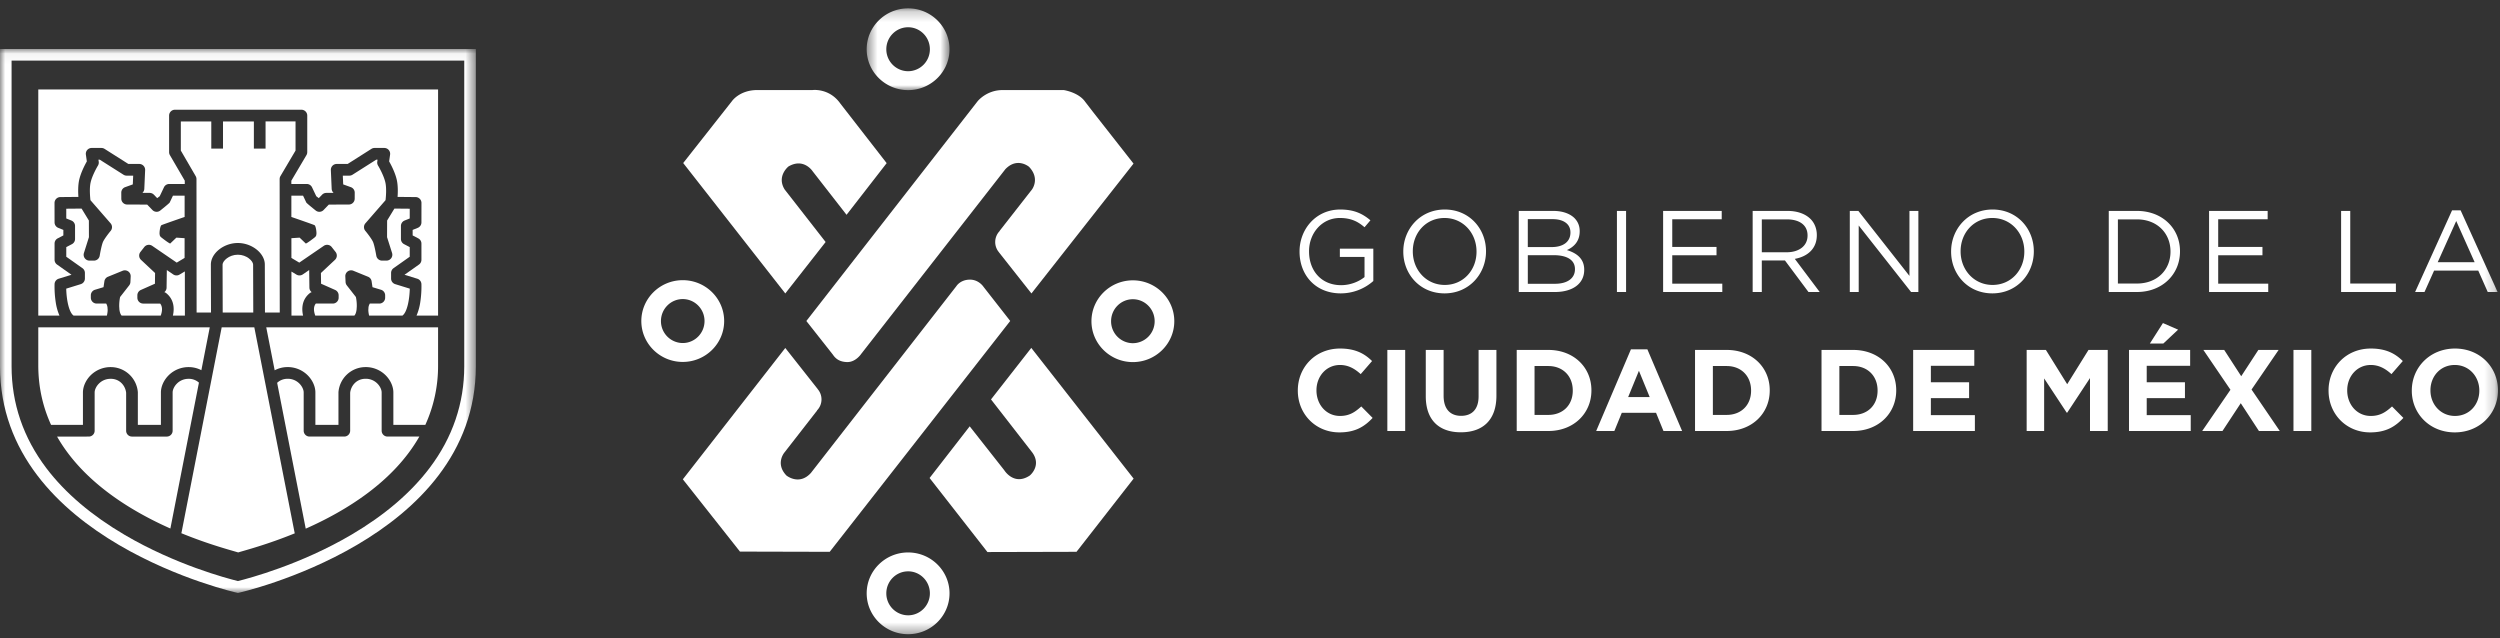 <svg xmlns="http://www.w3.org/2000/svg" xmlns:xlink="http://www.w3.org/1999/xlink" width="239" height="61" viewBox="0 0 239 61"><rect x="0" y="0" width="239" height="61" fill="#333333" stroke="none"/><defs><path id="a" d="M.456.17h7.919v7.816H.456z"/><path id="c" d="M0 .054h45.489v52H0z"/><path id="e" d="M0 60.631h238.806V.8H0z"/></defs><g fill="none" fill-rule="evenodd"><path fill="#FFF" d="M79.624 33.904c.314.478.748.693 1.357.71.832.02 1.361-.796 1.361-.796l13.772-17.645c1.137-1.185 2.26-.227 2.26-.227 1.088 1.137.276 2.178.276 2.178l-3.08 3.94v.021a1.51 1.51 0 00-.065 2.036v.007l3.1 3.927 9.76-12.415-3.9-4.972-.723-.938c-.632-.909-2.045-1.12-2.045-1.12H95.85c-1.549 0-2.393 1.072-2.393 1.072l-16.37 21.006 2.536 3.216zm-.694-10.768l-3.916-5.02c-.796-1.284.366-2.202.366-2.202 1.462-.854 2.31.462 2.31.462l3.24 4.16 3.835-4.94-4.421-5.687c-1.057-1.511-2.664-1.3-2.664-1.3h-5.282c-1.69 0-2.416 1.051-2.416 1.051l-4.668 5.926 9.76 12.468 3.856-4.918z"/><path fill="#FFF" d="M94.022 27.417s-.45-.698-1.318-.684c-.904.013-1.269.615-1.269.615L77.522 45.214c-1.126 1.24-2.34.244-2.34.244-1.088-1.139-.195-2.193-.195-2.193l3.12-4.008v-.022c.265-.272.428-.643.428-1.053a1.5 1.5 0 00-.363-.981v-.008l-3.098-3.927-9.794 12.555 5.46 6.911 8.58.022 17.257-22.07-2.555-3.267zm.719 10.767l3.95 5.08c.908 1.261-.239 2.193-.239 2.193-1.517 1.019-2.444-.503-2.444-.503l-3.304-4.197-3.835 4.94 5.53 7.079 8.516-.022 5.46-6.998-9.783-12.496-3.85 4.924zM108.302 26.8c-2.183 0-3.959 1.753-3.959 3.908 0 2.154 1.776 3.908 3.96 3.908 2.182 0 3.96-1.754 3.96-3.908 0-2.155-1.778-3.908-3.96-3.908m0 6.01a2.094 2.094 0 01-2.083-2.102c0-1.16.933-2.102 2.082-2.102 1.149 0 2.083.942 2.083 2.102a2.094 2.094 0 01-2.083 2.101"/><g transform="translate(82.4 .63)"><mask id="b" fill="#fff"><use xlink:href="#a"/></mask><path fill="#FFF" d="M4.415 7.986c2.183 0 3.96-1.754 3.96-3.908 0-2.155-1.777-3.909-3.96-3.909S.455 1.923.455 4.078c0 2.154 1.777 3.908 3.96 3.908m0-6.01c1.149 0 2.082.943 2.082 2.102a2.094 2.094 0 01-2.082 2.101 2.095 2.095 0 01-2.083-2.101c0-1.16.935-2.102 2.083-2.102" mask="url(#b)"/></g><path fill="#FFF" d="M69.23 30.693c0-2.155-1.777-3.908-3.959-3.908-2.184 0-3.96 1.753-3.96 3.908 0 2.155 1.776 3.908 3.96 3.908 2.182 0 3.959-1.753 3.959-3.908m-6.043 0c0-1.16.935-2.101 2.084-2.101 1.147 0 2.082.941 2.082 2.1 0 1.16-.935 2.102-2.082 2.102a2.094 2.094 0 01-2.084-2.101"/><g transform="translate(0 4.63)"><mask id="d" fill="#fff"><use xlink:href="#c"/></mask><path fill="#FFF" d="M44.382 1.16v29.228c0 3.54-1.114 6.811-3.311 9.718-1.79 2.37-4.3 4.514-7.463 6.376-4.843 2.852-9.762 4.165-10.864 4.437-1.098-.27-5.978-1.57-10.816-4.41-3.175-1.863-5.696-4.009-7.494-6.38-2.207-2.913-3.327-6.191-3.327-9.741V1.161h43.275zM45.489.055H0v30.334c0 16.65 22.735 21.666 22.735 21.666h.022S45.49 47.039 45.49 30.389V.054z" mask="url(#d)"/></g><path fill="#FFF" d="M28.254 14.394v-2.786h-2.866v2.601H24.27v-2.6h-2.951v2.6h-1.12v-2.6h-2.912v2.786l1.42 2.444a.55.55 0 01.076.28l.012 12.757h1.377l-.013-4.582c0-1.081 1.228-2.063 2.578-2.063 1.351 0 2.58.982 2.58 2.061l.014 4.584h1.414l-.006-4.837-.002-.068v-4.952l-.003-2.899c0-.1.026-.199.077-.285l1.443-2.441zM17.676 30.173l-.004-4.227-.51.306a.556.556 0 01-.602-.018l-.615-.42a.332.332 0 01.003.055l-.023 1.628c0 .17-.082.33-.213.432a.581.581 0 01.178.096c.744.597.8 1.452.638 2.148h1.148z"/><path fill="#FFF" d="M22.738 24.35c-.858 0-1.46.612-1.46.942l.013 4.585h2.922l-.015-4.583c0-.332-.601-.944-1.46-.944"/><path fill="#FFF" d="M5.686 30.173a5.07 5.07 0 01-.359-1.285 9.856 9.856 0 01-.11-1.73.558.558 0 01.394-.513l1.223-.378-1.381-.977a.559.559 0 01-.236-.457v-1.55c0-.208.116-.4.3-.495l.54-.282v-.527l-.491-.198a.562.562 0 01-.35-.519L5.213 19.4a.56.56 0 01.554-.56l1.727-.016c-.03-.457-.04-1.082.07-1.6.151-.698.548-1.457.738-1.795l-.092-.647a.557.557 0 01.555-.637h.93c.107 0 .21.03.3.086l2.275 1.443h1.046a.562.562 0 01.559.584l-.079 1.793a.555.555 0 01-.182.388l.696.002c.15.001.296.063.401.172l.318.33.24-.185.404-.85a.56.56 0 01.505-.32h1.486v-.317l-1.422-2.442a.56.56 0 01-.076-.282V11.05c0-.31.25-.56.56-.56h12.087c.31 0 .56.25.56.56v3.497a.558.558 0 01-.078.285l-1.443 2.442.001.314h1.473a.56.56 0 01.505.32l.404.85.24.184.318-.33a.567.567 0 01.4-.171l.697-.002a.563.563 0 01-.182-.388l-.078-1.793a.568.568 0 01.153-.412.564.564 0 01.405-.172h1.047l2.274-1.443a.56.56 0 01.3-.086h.93a.56.56 0 01.554.637l-.091.647c.19.338.588 1.097.737 1.796.112.517.101 1.142.07 1.599l1.727.016a.56.56 0 01.556.56l-.003 1.863a.56.56 0 01-.35.519l-.49.198v.527l.538.282a.56.56 0 01.302.496v1.55c0 .18-.087.351-.236.456l-1.382.977 1.224.378a.56.56 0 01.393.513c.002.035.03.847-.11 1.73a5.11 5.11 0 01-.359 1.285h2.036l.025.003V8.555H3.66v21.618h2.026z"/><path fill="#FFF" d="M29.616 28.025a.591.591 0 01.178-.096.557.557 0 01-.215-.432l-.021-1.63.001-.053-.613.42a.561.561 0 01-.605.018l-.48-.29.003 4.212h1.111c-.159-.697-.104-1.551.641-2.149m7.43 13.71a.56.56 0 01-.56-.56v-3.656c0-.271-.163-.609-.417-.859a1.553 1.553 0 00-1.15-.448c-.856.014-1.371.679-1.443 1.336v3.627a.563.563 0 01-.56.56h-3.324a.56.56 0 01-.56-.56v-3.656c0-.271-.164-.609-.418-.859a1.558 1.558 0 00-1.149-.448c-.374.006-.71.143-.97.386l2.733 13.942c3.848-1.706 8.403-4.487 10.862-8.805h-3.044zm-8.89 9.152l-3.843-19.594h-3.119l-3.837 19.602-.023.078c2.668 1.095 4.832 1.652 5.437 1.841.612-.192 2.764-.745 5.413-1.83a.576.576 0 01-.028-.097M19.019 36.58a1.446 1.446 0 00-.95-.366h-.03c-.548 0-.91.243-1.119.45-.253.249-.417.585-.417.857v3.657c0 .308-.25.558-.56.558h-3.325a.556.556 0 01-.559-.558v-3.63c-.072-.656-.587-1.32-1.444-1.334h-.032c-.547 0-.91.243-1.117.45-.255.249-.418.585-.418.857v3.657c0 .308-.25.558-.56.558H5.455c2.455 4.305 6.994 7.084 10.833 8.79l2.73-13.946z"/><path fill="#FFF" d="M41.855 31.292H25.453l.806 4.109a2.61 2.61 0 011.188-.308 2.704 2.704 0 011.952.77c.472.464.752 1.082.752 1.656v3.096h2.206V37.52c0-.017 0-.034.002-.052a2.603 2.603 0 012.543-2.374 2.691 2.691 0 011.952.77c.471.464.751 1.082.751 1.656v3.096h3.057a13.558 13.558 0 001.218-5.69V31.29l-.025.002M7.929 40.617V37.52c0-.572.281-1.192.751-1.655a2.708 2.708 0 011.953-.77 2.604 2.604 0 012.543 2.374c.002.017.002.034.002.051v3.097h2.205V37.52c0-.572.281-1.192.752-1.655a2.708 2.708 0 011.952-.77c.414.007.81.111 1.164.296l.803-4.099H3.66v3.632c0 2.125.455 4.015 1.222 5.693h3.047zm1.315-11.596h.908c.07.113.11.242.127.376.003.075.008.151.015.227-.002.197-.037.39-.077.55H7.04c-.459-.314-.688-1.556-.708-2.58l1.39-.43a.56.56 0 00.395-.534v-.536a.558.558 0 00-.236-.457l-1.545-1.093v-.92l.539-.282a.556.556 0 00.3-.495v-1.244a.562.562 0 00-.348-.52l-.492-.198-.001-.932L7.8 19.94l.697 1.142.005 1.592-.478 1.511a.558.558 0 00.533.73h.423a.56.56 0 00.552-.47c.04-.249.174-.962.299-1.285.097-.25.496-.785.747-1.086a.56.56 0 00-.007-.727l-1.924-2.21c-.038-.332-.107-1.12.013-1.678.13-.607.552-1.378.701-1.625a.555.555 0 00.078-.371l-.029-.2h.124l2.275 1.442a.56.56 0 00.3.087h.623l-.036.836-.734.265a.559.559 0 00-.368.53l.003.574a.56.56 0 00.559.556l1.915.006.5.518c.197.206.517.23.743.056 0 0 .871-.693.91-.773l.31-.655h1.116v2.036s-2.042.702-2.211.785c-.133.066-.207.698-.183.85.023.153.015.213.236.376 0 0 .594.468.776.533l.593-.567.787.053-.001 1.886-.751.45-2.348-1.606a.56.56 0 00-.756.118l-.368.47a.56.56 0 00.058.753l1.343 1.258-.013 1.023-1.348.598a.562.562 0 00-.332.512v.228c0 .31.25.56.56.56h1.62c.28.348.17.84.052 1.152H11.63c-.127-.133-.193-.368-.22-.63 0-.072-.006-.144-.013-.216a4.088 4.088 0 01.085-.933l.869-1.113a.558.558 0 00.117-.318l.026-.534a.56.56 0 00-.77-.544l-1.402.572a.555.555 0 00-.342.437l-.084.56-.813.246a.557.557 0 00-.399.535v.226c0 .31.25.56.56.56m27.018 0h-.908a.95.95 0 00-.128.376 5.88 5.88 0 01-.014.227c.002.197.036.39.076.55h3.178c.459-.314.687-1.556.708-2.58l-1.392-.43a.56.56 0 01-.394-.534v-.536a.56.56 0 01.237-.457l1.545-1.093v-.92l-.539-.282a.558.558 0 01-.302-.495v-1.244c0-.228.139-.434.35-.52l.491-.198.001-.932-1.466-.013-.696 1.142-.006 1.592.479 1.511a.562.562 0 01-.534.73h-.422a.559.559 0 01-.552-.47c-.042-.249-.174-.962-.299-1.285-.097-.25-.496-.785-.747-1.086a.56.56 0 01.006-.727l1.924-2.21c.039-.332.107-1.12-.013-1.678-.13-.607-.55-1.378-.701-1.625a.554.554 0 01-.077-.371l.027-.2h-.123l-2.274 1.442a.56.56 0 01-.3.087h-.624l.037.836.733.265a.56.56 0 01.369.53l-.003.574a.561.561 0 01-.559.556l-1.915.006-.5.518a.557.557 0 01-.743.056s-.871-.693-.91-.773l-.31-.655h-1.117v2.036s2.043.702 2.21.785c.135.066.209.698.185.85-.024.153-.016.213-.236.376 0 0-.595.468-.776.533l-.593-.567-.787.053.001 1.886.751.45 2.347-1.606a.56.56 0 01.756.118l.369.47a.559.559 0 01-.06.753L30.68 26.1l.014 1.023 1.348.598c.2.09.332.291.332.512v.228c0 .31-.25.56-.56.56h-1.621c-.28.348-.17.84-.051 1.152h3.734c.127-.133.193-.368.218-.63.002-.072.008-.144.014-.216a4.04 4.04 0 00-.084-.933l-.87-1.113a.565.565 0 01-.117-.318l-.025-.534a.556.556 0 01.77-.544l1.402.572c.183.075.314.24.342.437l.084.56.813.246c.236.07.398.288.398.535v.226c0 .31-.25.56-.56.56m87.976-4.959v-.022c0-2.126 1.56-4.01 3.886-4.01 1.307 0 2.115.378 2.89 1.031l-.564.664c-.599-.52-1.263-.886-2.359-.886-1.716 0-2.945 1.45-2.945 3.178v.023c0 1.85 1.184 3.222 3.067 3.222.885 0 1.705-.343 2.237-.775V24.56h-2.359v-.786h3.2v3.09a4.702 4.702 0 01-3.111 1.183c-2.436 0-3.942-1.77-3.942-3.985m9.918 0v-.022c0-2.137 1.607-4.01 3.964-4.01 2.359 0 3.944 1.85 3.944 3.987v.023c0 2.138-1.607 4.007-3.964 4.007-2.36 0-3.944-1.848-3.944-3.985m7 0v-.022c0-1.761-1.285-3.2-3.056-3.2-1.772 0-3.035 1.417-3.035 3.177v.023c0 1.761 1.283 3.2 3.055 3.2 1.772 0 3.036-1.417 3.036-3.178m4.039-3.898h3.3c.885 0 1.584.255 2.026.687.322.332.498.742.498 1.24v.022c0 1.008-.619 1.528-1.228 1.794.92.277 1.66.808 1.66 1.87v.023c0 1.33-1.117 2.116-2.812 2.116h-3.444v-7.752zm4.939 2.048c0-.764-.609-1.262-1.716-1.262h-2.36v2.669h2.293c1.052 0 1.783-.477 1.783-1.385v-.022zm-1.627 2.182h-2.448v2.735h2.603c1.173 0 1.904-.52 1.904-1.384v-.022c0-.842-.709-1.329-2.06-1.329z"/><mask id="f" fill="#fff"><use xlink:href="#e"/></mask><path fill="#FFF" d="M154.578 27.915h.875v-7.75h-.875zm4.416-7.751h5.602v.798h-4.728v2.646h4.231v.797h-4.231v2.712h4.784v.799h-5.658zm8.56 0h3.332c.953 0 1.717.288 2.204.775.377.376.598.92.598 1.529v.022c0 1.283-.886 2.037-2.104 2.258l2.38 3.168h-1.074l-2.247-3.013h-2.215v3.013h-.874v-7.752zm3.254 3.953c1.163 0 1.994-.598 1.994-1.594V22.5c0-.952-.731-1.528-1.983-1.528h-2.39v3.145h2.38zm6.032-3.953h.82l4.883 6.213v-6.213h.853v7.752h-.698l-5.006-6.357v6.357h-.852zm9.686 3.898v-.022c0-2.137 1.606-4.01 3.964-4.01 2.359 0 3.943 1.85 3.943 3.987v.023c0 2.138-1.607 4.007-3.964 4.007-2.36 0-3.943-1.848-3.943-3.985m6.999 0v-.022c0-1.761-1.285-3.2-3.056-3.2-1.772 0-3.035 1.417-3.035 3.177v.023c0 1.761 1.284 3.2 3.056 3.2s3.035-1.417 3.035-3.178m8.073-3.898h2.69c2.435 0 4.12 1.672 4.12 3.854v.022c0 2.18-1.685 3.876-4.12 3.876h-2.69v-7.752zm.873.808v6.134h1.816c1.96 0 3.212-1.329 3.212-3.045v-.02c0-1.718-1.251-3.069-3.212-3.069h-1.816zm8.716-.808h5.601v.798h-4.728v2.646h4.231v.797h-4.231v2.712h4.784v.799h-5.657zm12.623 0h.874v6.942h4.364v.81h-5.238zm10.608-.055h.818l3.534 7.806h-.941l-.909-2.048h-4.219l-.918 2.048h-.898l3.533-7.806zm2.159 4.96l-1.762-3.941-1.77 3.94h3.532zM124.071 37.35v-.02c0-2.205 1.66-4.01 4.042-4.01 1.461 0 2.336.487 3.056 1.196l-1.085 1.25c-.599-.542-1.207-.874-1.983-.874-1.308 0-2.247 1.086-2.247 2.415v.022c0 1.327.919 2.435 2.247 2.435.887 0 1.43-.354 2.037-.908l1.085 1.096c-.797.853-1.682 1.384-3.177 1.384-2.281 0-3.975-1.76-3.975-3.986m8.559 3.853h1.706v-7.75h-1.706zm3.674-3.321v-4.43h1.705v4.387c0 1.26.632 1.914 1.672 1.914s1.672-.63 1.672-1.86v-4.44h1.705v4.374c0 2.347-1.317 3.5-3.4 3.5-2.08 0-3.354-1.163-3.354-3.445m8.694-4.429h3.022c2.436 0 4.12 1.673 4.12 3.853v.023c0 2.18-1.684 3.874-4.12 3.874h-3.022v-7.75zm3.022 6.212c1.395 0 2.337-.942 2.337-2.315v-.021c0-1.374-.942-2.337-2.337-2.337h-1.317v4.673h1.317zm7.897-6.268h1.573l3.32 7.807h-1.782l-.709-1.739h-3.276l-.71 1.739h-1.738l3.322-7.807zm1.794 4.563l-1.03-2.514-1.03 2.514h2.06zm4.334-4.507h3.023c2.436 0 4.119 1.673 4.119 3.853v.023c0 2.18-1.683 3.874-4.12 3.874h-3.022v-7.75zm3.023 6.212c1.396 0 2.336-.942 2.336-2.315v-.021c0-1.374-.94-2.337-2.336-2.337h-1.317v4.673h1.317zm9.069-6.212h3.023c2.437 0 4.119 1.673 4.119 3.853v.023c0 2.18-1.682 3.874-4.12 3.874h-3.022v-7.75zm3.023 6.212c1.395 0 2.337-.942 2.337-2.315v-.021c0-1.374-.942-2.337-2.337-2.337h-1.317v4.673h1.317zm5.738-6.212h5.845v1.517h-4.152v1.572h3.655v1.517h-3.655v1.627h4.208v1.517h-5.901zm10.851 0h1.838l2.037 3.277 2.037-3.277h1.838v7.75h-1.695v-5.06l-2.18 3.311h-.044l-2.16-3.277v5.026h-1.671zm9.784 0h5.845v1.517h-4.152v1.572h3.655v1.517h-3.655v1.627h4.208v1.517h-5.901v-7.75zm3.244-2.569l1.45.632-1.417 1.328h-1.285l1.252-1.96zm6.455 6.378l-2.59-3.809h1.992l1.628 2.513 1.638-2.513h1.939l-2.591 3.787 2.701 3.964h-1.993l-1.738-2.658-1.75 2.658h-1.938zm6.024 3.941h1.706v-7.75h-1.706zm3.354-3.853v-.02c0-2.205 1.66-4.01 4.043-4.01 1.461 0 2.337.487 3.056 1.196l-1.085 1.25c-.599-.542-1.208-.874-1.983-.874-1.306 0-2.247 1.086-2.247 2.415v.022c0 1.327.918 2.435 2.247 2.435.887 0 1.429-.354 2.037-.908l1.086 1.096c-.798.853-1.683 1.384-3.177 1.384-2.283 0-3.976-1.76-3.976-3.986m7.958 0v-.02c0-2.205 1.738-4.01 4.13-4.01 2.391 0 4.107 1.782 4.107 3.987v.022c0 2.203-1.737 4.007-4.129 4.007-2.392 0-4.108-1.783-4.108-3.986m6.455 0v-.02c0-1.33-.975-2.438-2.347-2.438-1.374 0-2.325 1.086-2.325 2.415v.022c0 1.327.973 2.435 2.346 2.435 1.374 0 2.326-1.084 2.326-2.414M86.815 60.63c2.183 0 3.96-1.753 3.96-3.908 0-2.154-1.777-3.908-3.96-3.908s-3.96 1.754-3.96 3.908c0 2.155 1.777 3.908 3.96 3.908m0-6.01c1.149 0 2.082.943 2.082 2.102 0 1.16-.933 2.102-2.082 2.102a2.095 2.095 0 01-2.083-2.102c0-1.159.935-2.101 2.083-2.101" mask="url(#f)"/></g></svg>